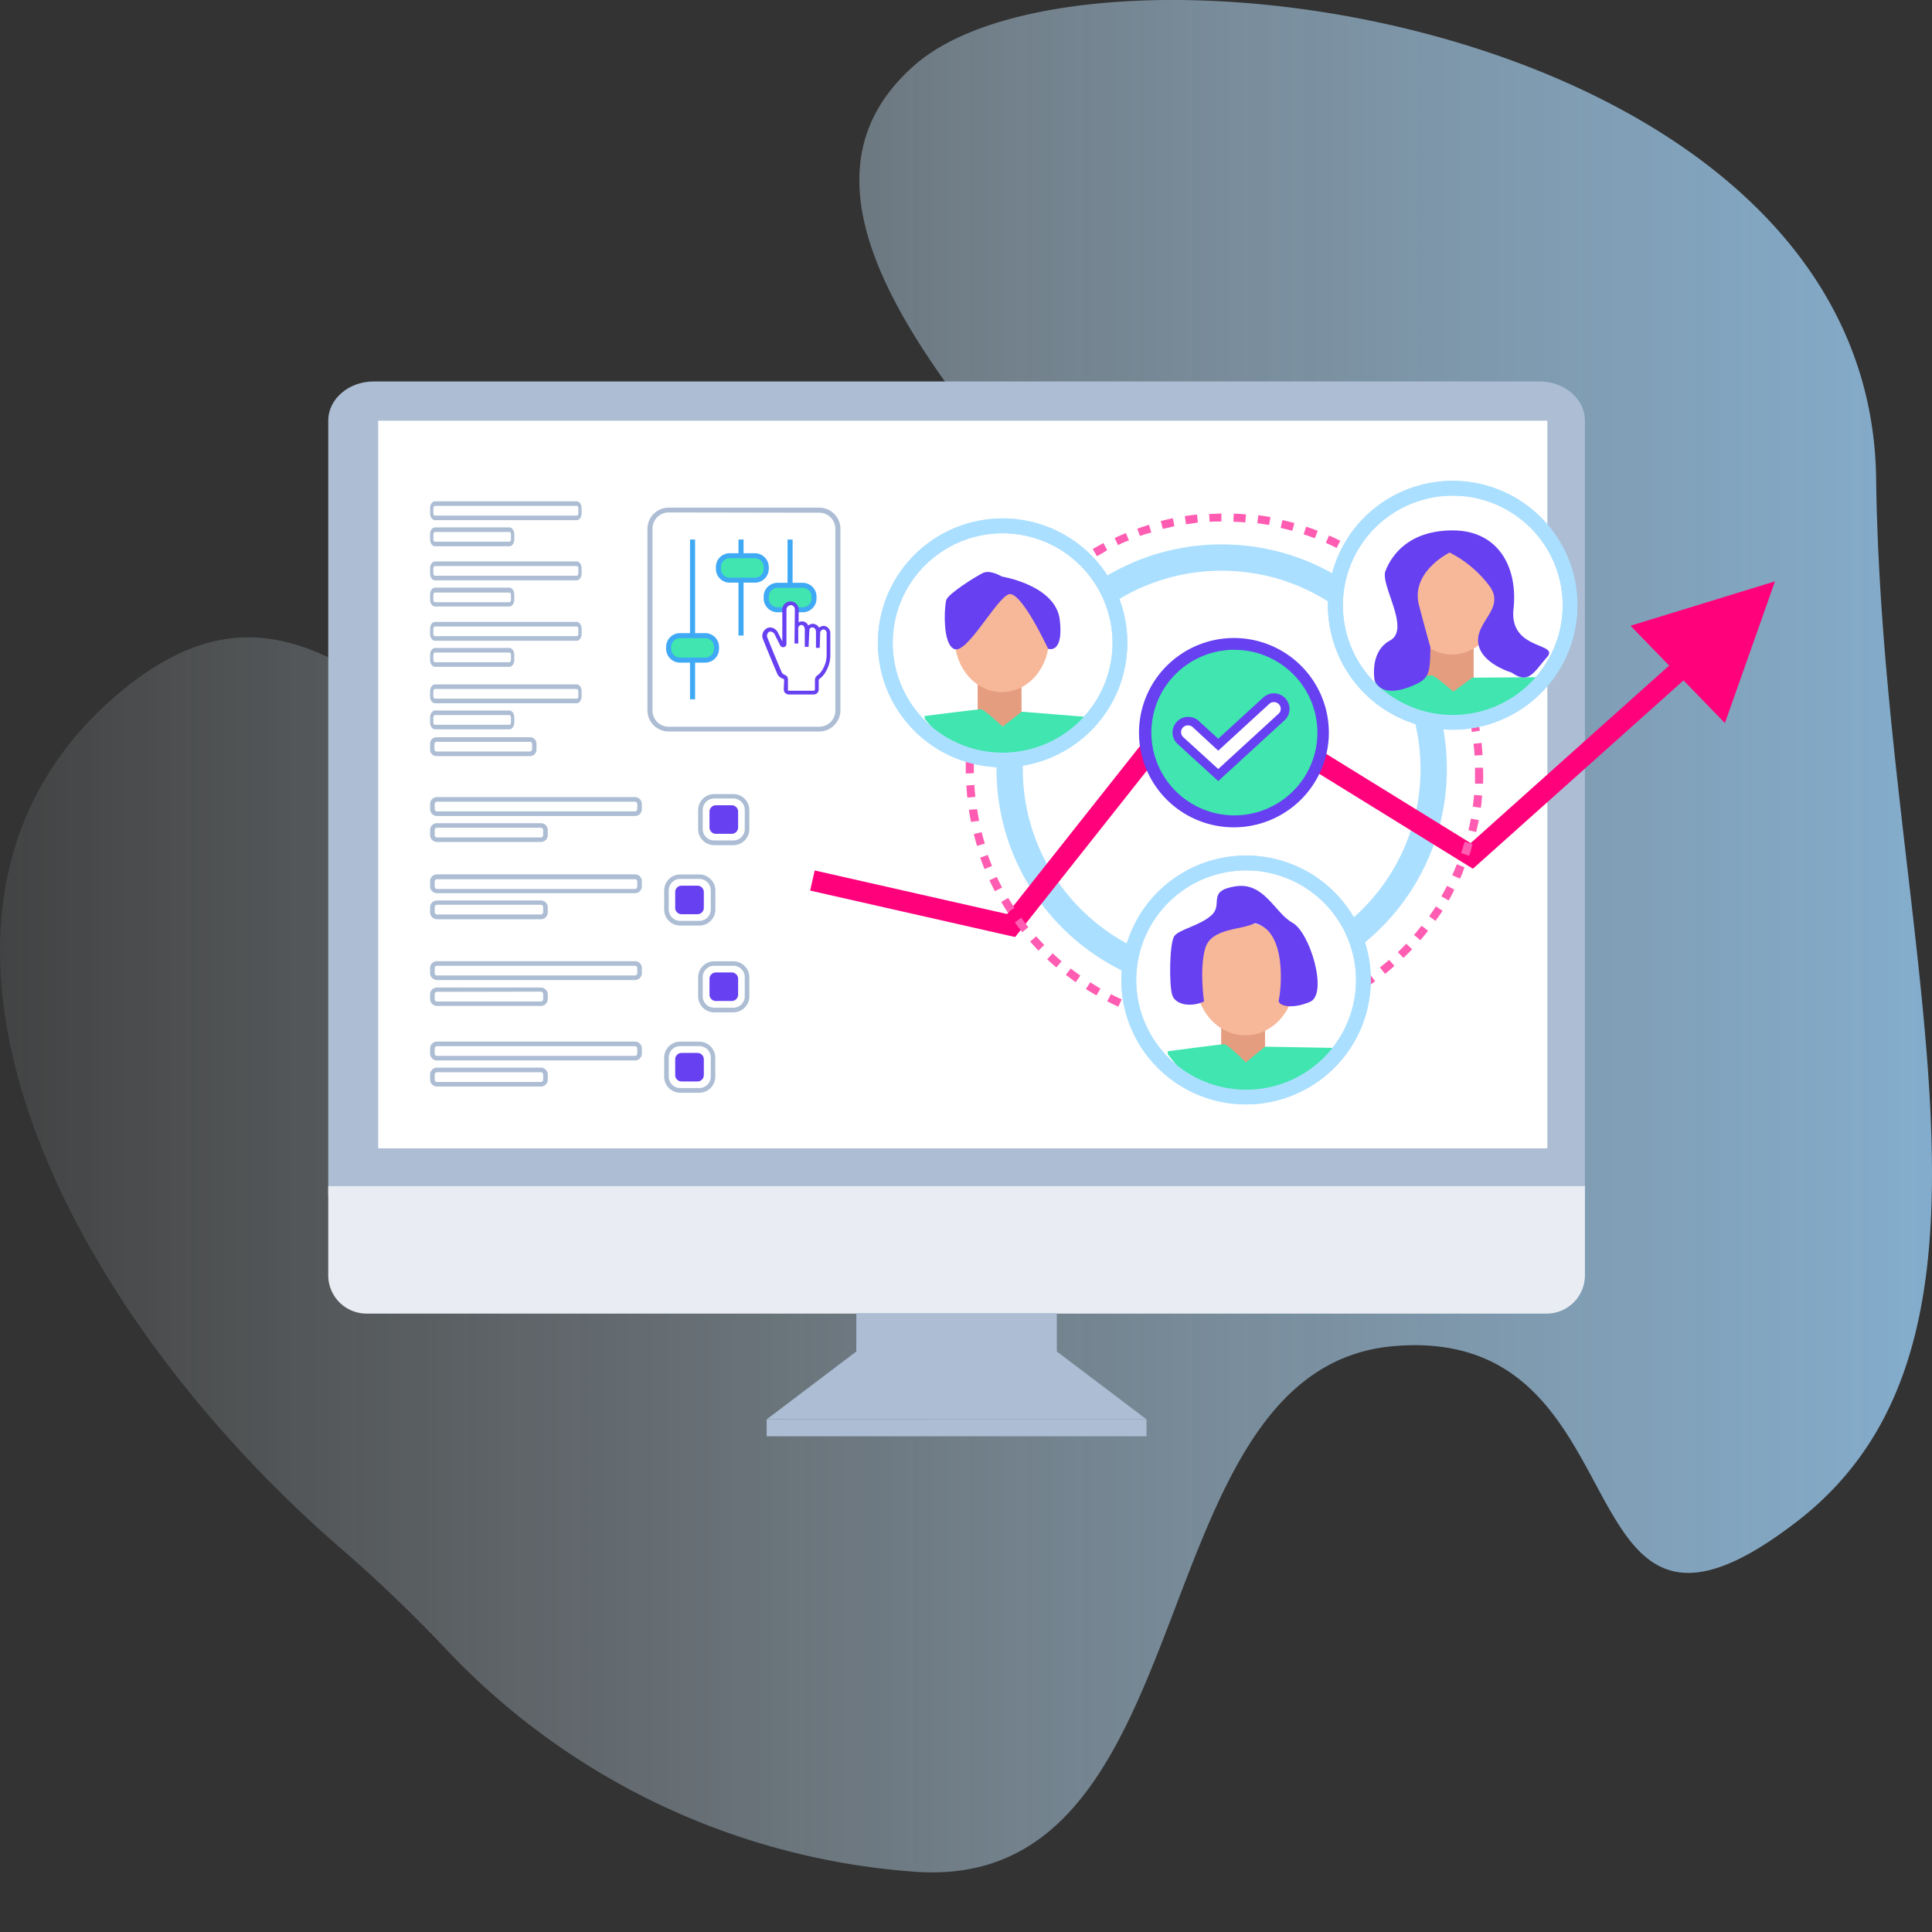 <svg xmlns="http://www.w3.org/2000/svg" width="220" height="220" fill="none"><rect width="100%" height="100%" fill="#333333" stroke="none"/><path fill="url(#a)" d="M50.825 187.829a166.774 166.774 0 0 0-12.123-11.608c-33.254-28.883-54.147-73.887-24.455-97.865 31.844-25.727 44.802 43.415 111.399 33.011 66.597-10.404-56.336-73.742-21.409-104.025 19.991-17.34 108.709-4.875 109.4 47.123.691 51.997 18.623 97.422-8.974 118.759-27.597 21.338-16.442-22.404-45.893-19.944-29.452 2.459-20.878 62.257-54.54 59.862a81.338 81.338 0 0 1-53.405-25.313Z"/><path fill="#ACBDD4" d="M175.306 43.437H42.549c-2.85 0-5.17 2.002-5.17 4.454V136.1h143.098V47.884c0-2.445-2.313-4.447-5.171-4.447Z"/><path fill="#E9EDF3" d="M37.379 135.069h143.098v10.158a4.35 4.35 0 0 1-1.278 3.078 4.37 4.37 0 0 1-3.085 1.275H41.742a4.37 4.37 0 0 1-3.085-1.275 4.35 4.35 0 0 1-1.278-3.078v-10.158Z"/><path fill="#ACBDD4" d="M120.345 149.536H97.511v5.268h22.834v-5.268ZM130.555 161.623H87.301v1.93h43.254v-1.93Z"/><path fill="#ACBDD4" d="M130.555 161.623H87.301l10.21-7.727h22.834l10.21 7.727Z"/><path fill="#fff" d="M176.201 47.906H43.066v82.861H176.2V47.906Z"/><path stroke="#ABDFFF" stroke-miterlimit="10" stroke-width="3" d="M139.114 111.664c13.334 0 24.143-10.784 24.143-24.087 0-13.303-10.809-24.087-24.143-24.087-13.334 0-24.143 10.784-24.143 24.087 0 13.303 10.809 24.087 24.143 24.087Z"/><path fill="#FF017B" d="m202.118 66.203-16.449 5.05 4.4 4.534-22.602 20.22L136.3 76.752l-21.627 27.33L92.77 99.12l-.517 2.293 23.343 5.289 21.249-26.852 30.877 19.074 23.983-21.446 4.712 4.86 5.701-16.135Z"/><path fill="#FF5CB2" d="M139.572 117.229v-.921c.451 0 .909-.001 1.36-.037l.044.914a30.26 30.26 0 0 1-1.404.044Zm-1.396 0c-.466 0-.931-.051-1.396-.094l.08-.907c.45.038.901.067 1.352.087l-.036.914Zm4.188-.116-.087-.914c.444-.037.895-.095 1.346-.16l.13.907c-.494.036-.93.094-1.389.138v.029Zm-6.973-.131a37.963 37.963 0 0 1-1.382-.225l.167-.899c.444.079.887.152 1.338.21l-.123.914Zm9.737-.268-.175-.9c.444-.087.887-.188 1.324-.29l.218.885c-.451.08-.909.181-1.367.276v.029Zm-12.486-.247a32.112 32.112 0 0 1-1.353-.355l.255-.878c.436.123.872.239 1.309.341l-.211.892Zm15.206-.421-.226-.907c.429-.123.858-.268 1.287-.413l.306.863c-.48.153-.931.298-1.367.428v.029Zm-17.897-.355c-.436-.145-.88-.312-1.316-.479l.342-.856c.414.167.843.326 1.272.471l-.298.864Zm20.536-.566-.342-.849c.415-.167.829-.348 1.237-.537l.385.835c-.414.159-.851.348-1.28.522v.029Zm-23.139-.493a38.708 38.708 0 0 1-1.265-.61l.421-.812c.398.203.805.399 1.222.587l-.378.835Zm25.67-.726-.422-.813c.4-.203.8-.42 1.185-.645l.466.791a9.65 9.65 0 0 1-1.229.667Zm-28.164-.559c-.4-.232-.808-.471-1.2-.725l.494-.769c.378.239.771.479 1.164.725l-.458.769Zm30.578-.841-.494-.769c.371-.24.727-.494 1.12-.726l.53.726c-.378.283-.77.544-1.156.791v-.022Zm-32.942-.66c-.378-.269-.727-.552-1.12-.835l.56-.725c.359.275.723.544 1.091.805l-.531.755Zm35.218-.958-.574-.726c.356-.283.727-.573 1.047-.863l.604.689c-.357.334-.713.631-1.077.922v-.022Zm-37.421-.726c-.349-.304-.727-.616-1.04-.936l.625-.667c.335.312.669.617 1.011.907l-.596.696Zm39.53-1.081-.64-.66c.33-.314.65-.633.96-.958l.662.632c-.313.326-.647.66-.982.979v.007Zm-41.566-.834c-.32-.334-.64-.682-.946-1.03l.691-.602c.291.333.604.667.916.994l-.661.638Zm43.493-1.183-.727-.602c.298-.341.589-.725.865-1.045l.728.566c-.262.356-.56.719-.866 1.074v.007Zm-45.333-.914a25.184 25.184 0 0 1-.851-1.11l.727-.537c.262.363.538.726.815 1.074l-.691.573Zm47.057-1.284-.727-.53c.261-.362.516-.725.763-1.124l.771.501c-.267.386-.536.769-.807 1.146v.007Zm-48.722-.979a15.64 15.64 0 0 1-.728-1.183l.793-.464c.225.384.465.769.727 1.146l-.792.501Zm50.176-1.372-.793-.457c.226-.384.444-.783.648-1.189l.814.42c-.153.407-.378.82-.611 1.219l-.058.007Zm-51.631-1.03c-.211-.406-.422-.82-.618-1.248l.829-.384c.196.406.4.82.604 1.211l-.815.421Zm52.911-1.451-.836-.377c.189-.42.371-.834.531-1.248l.85.341c-.101.413-.283.849-.48 1.277l-.065.007Zm-54.089-1.074a27.837 27.837 0 0 1-.494-1.298l.865-.312c.145.428.313.849.48 1.262l-.851.348Zm55.129-1.523-.873-.298c.146-.428.284-.863.415-1.291l.88.261c-.066.435-.211.878-.357 1.32l-.065.008Zm-55.98-1.11c-.138-.443-.262-.9-.371-1.35l.888-.217c.109.435.232.87.363 1.298l-.88.269Zm56.845-1.575-.894-.217c.102-.436.196-.878.283-1.32l.902.173c-.102.457-.204.93-.305 1.364h.014Zm-57.536-1.16a22.65 22.65 0 0 1-.24-1.379l.931-.072c.073.442.146.892.233 1.327l-.924.124Zm58.045-1.611-.909-.13c.058-.436.117-.893.153-1.336l.916.08c-.065.493-.065.965-.16 1.415v-.03Zm-58.466-1.154c-.044-.457-.08-.928-.102-1.385l.916-.051c0 .45.058.9.102 1.35l-.916.086Zm58.728-1.588h-.916v-1.814h.923v.464c.022.414.015.885-.007 1.35Zm-58.903-1.154v-1.4h.916v1.356l-.916.044Zm57.929-2.046c0-.45-.066-.9-.117-1.342l.917-.102c.05.457.087.922.116 1.386l-.916.058Zm-56.911-.668-.916-.072a34.2 34.2 0 0 1 .153-1.393l.916.123c-.036.443-.08.893-.124 1.335l-.029.007Zm56.612-2.016a25.379 25.379 0 0 0-.24-1.328l.895-.189c.094.45.182.914.254 1.371l-.909.145Zm-56.219-.646-.902-.167c.08-.45.175-.907.276-1.364l.902.21c-.102.414-.196.864-.276 1.32Zm55.703-1.988c-.116-.428-.24-.87-.371-1.299l.873-.268c.138.442.269.892.385 1.342l-.887.225Zm-55.1-.668-.872-.246c.123-.443.262-.893.407-1.335l.873.29c-.146.428-.277.863-.408 1.291Zm54.286-1.937a24.58 24.58 0 0 0-.488-1.248l.844-.355c.182.435.356.87.509 1.299l-.865.304Zm-53.42-.624-.858-.333c.167-.428.349-.864.545-1.292l.836.377c-.181.414-.356.835-.516 1.248h-.007Zm52.358-1.857a23.509 23.509 0 0 0-.611-1.204l.807-.436c.226.414.437.835.633 1.248l-.829.392Zm-51.275-.617-.821-.413c.21-.414.436-.827.661-1.234l.8.458c-.189.384-.407.79-.611 1.19h-.029Zm50.024-1.74a21.045 21.045 0 0 0-.727-1.147l.764-.5c.254.376.509.775.727 1.174l-.764.472Zm-48.657-.589-.778-.493c.248-.384.509-.776.778-1.16l.728.522c-.24.355-.495.732-.728 1.11v.021Zm47.166-1.661a29.59 29.59 0 0 0-.829-1.074l.728-.573c.291.356.581.726.85 1.103l-.749.544Zm-45.609-.58-.728-.56c.284-.37.582-.725.88-1.08l.728.588c-.32.34-.604.696-.88 1.052Zm43.901-1.524a30.263 30.263 0 0 0-.924-.987l.654-.638c.328.334.648.675.953 1.016l-.683.609Zm-42.178-.515-.669-.624c.32-.341.647-.675.982-.994l.64.653c-.277.29-.611.617-.924.943l-.029.022Zm40.25-1.451a23.902 23.902 0 0 0-1.01-.892l.589-.726c.363.305.727.617 1.047.929l-.626.689Zm-38.301-.465-.611-.725c.349-.305.727-.61 1.069-.9l.575.726c-.32.32-.669.61-1.004.914l-.029-.014Zm36.236-1.276a27.6 27.6 0 0 0-1.098-.799l.524-.725c.378.261.727.544 1.127.82l-.553.704Zm-34.127-.421-.546-.726c.379-.268.764-.537 1.149-.79l.509.725c-.349.283-.719.566-1.083.805l-.029-.014Zm31.895-1.125c-.378-.24-.771-.471-1.164-.725l.451-.798c.4.225.807.464 1.2.725l-.487.798Zm-29.634-.355-.472-.791c.4-.232.807-.464 1.221-.682l.43.813c-.371.224-.764.464-1.149.674l-.03-.014Zm27.299-.922c-.4-.203-.814-.399-1.229-.58l.371-.834c.429.188.851.384 1.273.595l-.415.82Zm-24.884-.297-.393-.834a28.66 28.66 0 0 1 1.28-.56l.349.842c-.415.124-.829.327-1.236.523v.029Zm22.405-.798c-.422-.16-.851-.32-1.28-.457l.291-.87c.443.144.887.304 1.316.47l-.327.857Zm-19.904-.24-.312-.856c.443-.16.887-.312 1.33-.442l.269.878c-.429.101-.858.239-1.287.391v.03Zm17.329-.616a28.641 28.641 0 0 0-1.316-.327l.204-.892c.451.101.909.218 1.36.34l-.248.879Zm-14.74-.225-.225-.893c.451-.108.909-.217 1.367-.312l.182.9c-.444.123-.888.225-1.324.305Zm12.101-.436a42.74 42.74 0 0 0-1.338-.203l.116-.907c.458.059.924.131 1.382.21l-.16.9Zm-9.454-.108-.138-.9a22.13 22.13 0 0 1 1.389-.181l.094.906c-.414.08-.894.138-1.338.204l-.007-.03Zm6.749-.182a20.86 20.86 0 0 0-1.353-.08l.036-.92c.458 0 .931.043 1.397.086l-.08.914Zm-4.058-.05-.058-.915c.465 0 .93-.043 1.396-.05v.914c-.422-.015-.88 0-1.324.029l-.014.021Z"/><path fill="#fff" d="M114.171 86.54c7.378 0 13.358-5.967 13.358-13.328 0-7.36-5.98-13.328-13.358-13.328s-13.359 5.967-13.359 13.328c0 7.36 5.981 13.328 13.359 13.328Z"/><path fill="#ABDFFF" d="M114.171 87.374c-2.809 0-5.555-.831-7.891-2.388a14.176 14.176 0 0 1-5.231-6.36 14.141 14.141 0 0 1 3.082-15.443 14.232 14.232 0 0 1 15.48-3.067 14.196 14.196 0 0 1 6.372 5.222 14.14 14.14 0 0 1 2.39 7.874 14.17 14.17 0 0 1-4.166 10.01 14.235 14.235 0 0 1-10.036 4.152Zm0-26.648c-2.475 0-4.895.732-6.953 2.104a12.49 12.49 0 0 0-4.609 5.604 12.452 12.452 0 0 0-.713 7.214 12.48 12.48 0 0 0 3.425 6.393 12.53 12.53 0 0 0 13.639 2.707 12.507 12.507 0 0 0 5.617-4.6 12.467 12.467 0 0 0 2.109-6.936 12.488 12.488 0 0 0-3.67-8.825 12.543 12.543 0 0 0-8.845-3.661Z"/><path fill="#E59D80" d="M116.323 77.717h-4.995v4.985h4.995v-4.985Z"/><path fill="#40E5AF" d="M105.277 81.533s6.08-.769 6.436-.769c.356 0 2.458 1.98 2.458 1.98l2.182-1.704 8.144.66-4.254 3.243s-4.741 1.647-5.716 1.59c-.974-.059-5.09-.327-6.079-1.205-.989-.878-3.142-3.468-3.142-3.468"/><path fill="#ABDFFF" d="M114.171 87.374c-2.809 0-5.555-.831-7.891-2.388a14.176 14.176 0 0 1-5.231-6.36 14.141 14.141 0 0 1 3.082-15.443 14.232 14.232 0 0 1 15.48-3.067 14.196 14.196 0 0 1 6.372 5.222 14.14 14.14 0 0 1 2.39 7.874 14.17 14.17 0 0 1-4.166 10.01 14.235 14.235 0 0 1-10.036 4.152Zm0-26.648c-2.475 0-4.895.732-6.953 2.104a12.49 12.49 0 0 0-4.609 5.604 12.452 12.452 0 0 0-.713 7.214 12.48 12.48 0 0 0 3.425 6.393 12.53 12.53 0 0 0 13.639 2.707 12.507 12.507 0 0 0 5.617-4.6 12.467 12.467 0 0 0 2.109-6.936 12.488 12.488 0 0 0-3.67-8.825 12.543 12.543 0 0 0-8.845-3.661Z"/><path fill="#F7B799" d="M114.084 78.813c2.96 0 5.359-2.716 5.359-6.066 0-3.35-2.399-6.065-5.359-6.065s-5.36 2.716-5.36 6.065c0 3.35 2.4 6.066 5.36 6.066Z"/><path fill="#6640F1" d="M114.084 65.652s6.13.98 6.595 4.933c.466 3.955-1.33 3.294-1.33 3.294s-3.098-6.704-4.494-6.203c-1.397.5-4.684 6.697-6.131 6.247-1.447-.45-1.185-4.876-.974-5.594.211-.718 3.345-2.677 4.174-3.083.829-.407 2.16.406 2.16.406Z"/><path fill="#fff" d="M141.899 124.927c7.378 0 13.359-5.967 13.359-13.328s-5.981-13.328-13.359-13.328-13.359 5.967-13.359 13.328 5.981 13.328 13.359 13.328Z"/><path fill="#ABDFFF" d="M141.899 125.761a14.232 14.232 0 0 1-7.893-2.385 14.171 14.171 0 0 1-5.234-6.359 14.135 14.135 0 0 1-.81-8.188 14.167 14.167 0 0 1 3.887-7.257 14.232 14.232 0 0 1 15.481-3.07 14.198 14.198 0 0 1 6.373 5.222 14.15 14.15 0 0 1 2.391 7.875 14.17 14.17 0 0 1-4.164 10.008 14.237 14.237 0 0 1-10.031 4.154Zm0-26.648c-2.475 0-4.895.732-6.953 2.104a12.49 12.49 0 0 0-4.609 5.604 12.46 12.46 0 0 0 2.713 13.607 12.54 12.54 0 0 0 13.638 2.707 12.517 12.517 0 0 0 5.617-4.599 12.47 12.47 0 0 0 2.109-6.937 12.487 12.487 0 0 0-3.67-8.825 12.542 12.542 0 0 0-8.845-3.661Z"/><path fill="#E59D80" d="M144.052 116.387h-4.996v4.985h4.996v-4.985Z"/><path fill="#40E5AF" d="M132.976 119.71s6.08-.805 6.436-.805c.356 0 2.458 2.068 2.458 2.068l2.181-1.785 8.727.152-4.865 3.933s-4.742 1.726-5.716 1.668c-.974-.058-5.09-.341-6.079-1.262-.989-.921-3.142-3.628-3.142-3.628"/><path fill="#ABDFFF" d="M141.899 125.761a14.232 14.232 0 0 1-7.893-2.385 14.171 14.171 0 0 1-5.234-6.359 14.135 14.135 0 0 1-.81-8.188 14.167 14.167 0 0 1 3.887-7.257 14.232 14.232 0 0 1 15.481-3.07 14.198 14.198 0 0 1 6.373 5.222 14.15 14.15 0 0 1 2.391 7.875 14.17 14.17 0 0 1-4.164 10.008 14.237 14.237 0 0 1-10.031 4.154Zm0-26.648c-2.475 0-4.895.732-6.953 2.104a12.49 12.49 0 0 0-4.609 5.604 12.46 12.46 0 0 0 2.713 13.607 12.54 12.54 0 0 0 13.638 2.707 12.517 12.517 0 0 0 5.617-4.599 12.47 12.47 0 0 0 2.109-6.937 12.487 12.487 0 0 0-3.67-8.825 12.542 12.542 0 0 0-8.845-3.661Z"/><path fill="#F7B799" d="M141.812 117.897c3.128 0 5.665-2.872 5.665-6.414s-2.537-6.414-5.665-6.414c-3.129 0-5.665 2.872-5.665 6.414s2.536 6.414 5.665 6.414Z"/><path fill="#6640F1" d="M137.107 114.037c-1.375.66-3.28.457-3.636-.776-.357-1.234-.306-5.913.262-6.682.567-.769 2.988-1.183 4.276-2.416 1.287-1.234-.619-2.721 2.676-3.236 3.294-.515 4.479 3.047 6.486 4.143 2.007 1.095 4.087 8.111 2.007 9.01-2.08.9-3.759.465-3.556-.253.204-.719 1.084-7.814-2.727-8.707-1.549.82-4.996.508-5.665 2.902-.669 2.395-.123 6.015-.123 6.015Z"/><path fill="#fff" d="M165.431 82.252c7.378 0 13.359-5.967 13.359-13.328 0-7.36-5.981-13.328-13.359-13.328s-13.358 5.968-13.358 13.328c0 7.36 5.98 13.328 13.358 13.328Z"/><path fill="#ABDFFF" d="M165.431 83.093a14.225 14.225 0 0 1-7.894-2.38 14.171 14.171 0 0 1-5.237-6.357 14.135 14.135 0 0 1 3.069-15.446 14.213 14.213 0 0 1 7.271-3.882 14.234 14.234 0 0 1 8.208.804 14.194 14.194 0 0 1 6.376 5.218 14.148 14.148 0 0 1 2.395 7.874 14.17 14.17 0 0 1-4.159 10.01 14.235 14.235 0 0 1-10.029 4.16Zm0-26.655c-2.475 0-4.895.732-6.953 2.104a12.49 12.49 0 0 0-4.609 5.604 12.46 12.46 0 0 0 2.713 13.607 12.54 12.54 0 0 0 13.638 2.707 12.509 12.509 0 0 0 5.617-4.6 12.467 12.467 0 0 0 2.109-6.936 12.483 12.483 0 0 0-3.67-8.825 12.544 12.544 0 0 0-8.845-3.661Z"/><path fill="#E59D80" d="M167.809 73.69h-5.417v5.406h5.417V73.69Z"/><path fill="#40E5AF" d="M156.596 77.63s6.079-.725 6.435-.725c.357 0 2.458 1.85 2.458 1.85l2.182-1.59 7.592-.05-3.702 3.7s-4.734 1.538-5.715 1.451c-.982-.087-5.091-.312-6.08-1.132-.989-.82-3.141-3.235-3.141-3.235"/><path fill="#ABDFFF" d="M165.431 83.093a14.225 14.225 0 0 1-7.894-2.38 14.171 14.171 0 0 1-5.237-6.357 14.135 14.135 0 0 1 3.069-15.446 14.213 14.213 0 0 1 7.271-3.882 14.234 14.234 0 0 1 8.208.804 14.194 14.194 0 0 1 6.376 5.218 14.148 14.148 0 0 1 2.395 7.874 14.17 14.17 0 0 1-4.159 10.01 14.235 14.235 0 0 1-10.029 4.16Zm0-26.655c-2.475 0-4.895.732-6.953 2.104a12.49 12.49 0 0 0-4.609 5.604 12.46 12.46 0 0 0 2.713 13.607 12.54 12.54 0 0 0 13.638 2.707 12.509 12.509 0 0 0 5.617-4.6 12.467 12.467 0 0 0 2.109-6.936 12.483 12.483 0 0 0-3.67-8.825 12.544 12.544 0 0 0-8.845-3.661Z"/><path fill="#F7B799" d="M165.344 74.532c2.96 0 5.359-2.715 5.359-6.065 0-3.35-2.399-6.065-5.359-6.065s-5.36 2.715-5.36 6.065c0 3.35 2.4 6.066 5.36 6.066Z"/><path fill="#6640F1" d="M156.537 77.507c.873 1.9 3.455 1.03 4.894.312 1.44-.718 1.389-1.647 1.455-4.114 0 0-.298-.972-1.302-4.781-1.003-3.809 3.491-6.007 3.491-6.007a13.075 13.075 0 0 1 4.639 3.954c1.6 2.467-1.643 3.903-1.389 6.297.255 2.394 3.811 3.417 3.811 3.417 1.956 1.386 2.523-.05 4.021-1.748 1.498-1.698-4.327-.726-3.81-5.5.516-4.773-1.753-8.938-6.923-8.938-5.171 0-7.04 3.026-7.658 4.622-.618 1.596 2.909 6.624.517 7.915-2.393 1.291-1.746 4.57-1.746 4.57Z"/><path fill="#40E5AF" d="M140.503 93.541c5.594 0 10.13-4.525 10.13-10.106 0-5.582-4.536-10.107-10.13-10.107-5.595 0-10.13 4.525-10.13 10.107 0 5.581 4.535 10.106 10.13 10.106Z"/><path fill="#6640F1" d="M140.51 94.209a10.815 10.815 0 0 1-6.921-2.491 10.777 10.777 0 0 1-3.448-5.228 10.764 10.764 0 0 1 3.57-11.435 10.824 10.824 0 0 1 11.959-1.095 10.787 10.787 0 0 1 4.407 4.457 10.755 10.755 0 0 1 1.181 6.15 10.798 10.798 0 0 1-3.525 6.872 10.845 10.845 0 0 1-7.223 2.77Zm0-20.22a9.468 9.468 0 0 0-5.133 1.545 9.415 9.415 0 0 0-1.826 14.21 9.471 9.471 0 0 0 14.355-.384 9.426 9.426 0 0 0 2.058-4.939 9.412 9.412 0 0 0-2.052-6.927 9.473 9.473 0 0 0-6.362-3.448 9.553 9.553 0 0 0-1.062-.043l.022-.015Z"/><path fill="#fff" d="m138.721 88.259-4.319-3.947a1.274 1.274 0 0 1-.014-1.739 1.279 1.279 0 0 1 1.737-.14l2.596 2.372 5.476-5.013a1.276 1.276 0 0 1 1.8.076 1.268 1.268 0 0 1-.077 1.796l-7.199 6.595Z"/><path fill="#6640F1" d="m138.721 88.941-4.661-4.258a1.775 1.775 0 0 1 1.139-3.048c.462-.027.917.126 1.268.428l2.254 2.06 5.134-4.7a1.778 1.778 0 0 1 2.982 1.379c-.02.47-.227.914-.575 1.232l-7.541 6.907Zm-3.461-6.34a.77.77 0 0 0-.517 1.341l3.978 3.628 6.858-6.283a.763.763 0 0 0-.488-1.335.731.731 0 0 0-.552.196l-5.818 5.333-2.909-2.685a.792.792 0 0 0-.552-.196Z"/><path fill="#ACBDD4" d="M79.498 94.419v-2.177a1.835 1.835 0 0 1 1.825-1.821h2.182c.484.002.947.195 1.289.536.341.341.534.803.536 1.285v2.177a1.826 1.826 0 0 1-.536 1.285 1.835 1.835 0 0 1-1.289.536h-2.182a1.835 1.835 0 0 1-1.825-1.821Zm1.825-3.49a1.303 1.303 0 0 0-1.301 1.299v2.177a1.297 1.297 0 0 0 1.301 1.298h2.182a1.304 1.304 0 0 0 1.302-1.299v-2.176a1.297 1.297 0 0 0-1.302-1.299h-2.182ZM75.63 103.575v-2.177c.001-.482.194-.944.536-1.285a1.834 1.834 0 0 1 1.289-.536h2.181a1.834 1.834 0 0 1 1.826 1.821v2.177a1.832 1.832 0 0 1-1.825 1.821h-2.182a1.832 1.832 0 0 1-1.826-1.821Zm1.825-3.49a1.302 1.302 0 0 0-1.302 1.299v2.176a1.298 1.298 0 0 0 1.302 1.299h2.181a1.299 1.299 0 0 0 1.302-1.299v-2.176a1.302 1.302 0 0 0-1.302-1.299h-2.181Z"/><path fill="#6640F1" d="M77.615 104.105h1.803a.727.727 0 0 0 .727-.726v-1.799a.727.727 0 0 0-.727-.726h-1.803a.727.727 0 0 0-.727.726v1.799c0 .401.325.726.727.726ZM81.52 94.948h1.803a.726.726 0 0 0 .727-.725v-1.8c0-.4-.325-.725-.727-.725H81.52a.726.726 0 0 0-.727.725v1.8c0 .4.325.725.727.725ZM81.52 113.986h1.803a.727.727 0 0 0 .727-.726v-1.799a.726.726 0 0 0-.727-.725H81.52a.726.726 0 0 0-.727.725v1.799c0 .401.325.726.727.726ZM77.615 123.149h1.803a.726.726 0 0 0 .727-.725v-1.799a.727.727 0 0 0-.727-.726h-1.803a.727.727 0 0 0-.727.726v1.799c0 .401.325.725.727.725Z"/><path fill="#ACBDD4" d="M79.498 113.464v-2.177a1.826 1.826 0 0 1 1.825-1.821h2.182a1.826 1.826 0 0 1 1.825 1.821v2.177a1.82 1.82 0 0 1-1.825 1.814h-2.182a1.827 1.827 0 0 1-1.825-1.814Zm1.825-3.49a1.299 1.299 0 0 0-1.302 1.299v2.176a1.299 1.299 0 0 0 1.302 1.299h2.182a1.299 1.299 0 0 0 1.302-1.299v-2.176a1.299 1.299 0 0 0-1.302-1.299h-2.182ZM75.63 122.613v-2.177a1.83 1.83 0 0 1 1.825-1.821h2.181a1.835 1.835 0 0 1 1.811 1.821v2.177a1.825 1.825 0 0 1-.537 1.285 1.836 1.836 0 0 1-1.288.536H77.44a1.835 1.835 0 0 1-1.81-1.821Zm1.825-3.49a1.291 1.291 0 0 0-.92.38 1.3 1.3 0 0 0-.382.919v2.176a1.296 1.296 0 0 0 .804 1.2c.158.065.327.099.498.099h2.181a1.302 1.302 0 0 0 1.302-1.299v-2.176a1.299 1.299 0 0 0-1.302-1.299h-2.181ZM48.978 92.14v-.587a.782.782 0 0 1 .785-.783h22.543a.786.786 0 0 1 .785.783v.588a.774.774 0 0 1-.785.776H49.763a.78.78 0 0 1-.785-.776Zm.785-.848a.262.262 0 0 0-.262.261v.588a.261.261 0 0 0 .262.254h22.543a.262.262 0 0 0 .262-.254v-.588a.26.26 0 0 0-.262-.261H49.763ZM48.978 95.1v-.587a.774.774 0 0 1 .785-.776h11.824a.78.78 0 0 1 .786.776v.588a.774.774 0 0 1-.786.776H49.763a.779.779 0 0 1-.785-.776Zm.785-.848a.262.262 0 0 0-.262.261v.588a.26.26 0 0 0 .262.26h11.824a.262.262 0 0 0 .262-.26v-.588a.261.261 0 0 0-.262-.261H49.763ZM48.978 58.455v-.588c0-.428.254-.776.56-.776h16.129c.313 0 .56.348.56.776v.588c0 .428-.248.776-.56.776h-16.13c-.305 0-.56-.348-.56-.776Zm.56-.849c-.102 0-.19.116-.19.261v.588c0 .138.088.261.19.261h16.129c.109 0 .189-.123.189-.261v-.588c0-.145-.08-.26-.19-.26H49.539ZM48.978 61.422v-.587c0-.428.254-.776.56-.776h8.464c.306 0 .56.348.56.776v.587c0 .428-.254.784-.56.784h-8.464c-.306 0-.56-.356-.56-.784Zm.56-.841c-.102 0-.19.116-.19.254v.587c0 .146.088.262.19.262h8.464c.102 0 .182-.116.182-.262v-.587c0-.138-.08-.254-.182-.254h-8.464ZM48.978 65.297v-.58c0-.436.254-.784.56-.784h16.129c.313 0 .56.348.56.783v.58c0 .436-.248.784-.56.784h-16.13c-.305.015-.56-.334-.56-.783Zm.56-.842c-.102 0-.19.116-.19.261v.58c0 .146.088.262.19.262h16.129c.109 0 .189-.116.189-.261v-.58c0-.146-.08-.262-.19-.262H49.539ZM48.978 68.286v-.588c0-.428.254-.783.56-.783h8.464c.306 0 .56.355.56.783v.588c0 .428-.254.776-.56.776h-8.464c-.306 0-.56-.348-.56-.776Zm.56-.813c-.102 0-.19.116-.19.261v.588c0 .138.088.254.19.254h8.464c.102 0 .182-.116.182-.254v-.588c0-.145-.08-.26-.182-.26h-8.464ZM48.978 72.182v-.588c0-.428.254-.776.56-.776h16.129c.313 0 .56.348.56.776v.588c0 .428-.248.783-.56.783h-16.13c-.305 0-.56-.355-.56-.783Zm.56-.842c-.102 0-.19.116-.19.254v.588c0 .145.088.26.19.26h16.129c.109 0 .189-.115.189-.26v-.588c0-.138-.08-.254-.19-.254H49.539ZM48.978 75.156v-.587c0-.436.254-.784.56-.784h8.464c.306 0 .56.349.56.784v.587c0 .429-.254.777-.56.777h-8.464c-.306 0-.56-.348-.56-.777Zm.56-.848c-.102 0-.19.116-.19.26v.588c0 .138.088.254.19.254h8.464c.102 0 .182-.116.182-.254v-.587c0-.145-.08-.261-.182-.261h-8.464ZM48.978 79.306v-.587c0-.436.254-.784.56-.784h16.129c.313 0 .56.348.56.784v.587c0 .428-.248.776-.56.776h-16.13c-.305 0-.56-.348-.56-.776Zm.56-.849c-.102 0-.19.116-.19.262v.587c0 .138.088.254.19.254h16.129c.109 0 .189-.116.189-.254v-.587c0-.146-.08-.262-.19-.262H49.539ZM48.978 82.273v-.587c0-.428.254-.777.56-.777h8.464c.306 0 .56.349.56.777v.587c0 .429-.254.777-.56.777h-8.464c-.306 0-.56-.341-.56-.776Zm.56-.848c-.102 0-.19.116-.19.26v.588c0 .146.088.262.19.262h8.464c.102 0 .182-.116.182-.261v-.588c0-.145-.08-.261-.182-.261h-8.464ZM48.978 85.32v-.587a.724.724 0 0 1 .727-.783h10.653a.73.73 0 0 1 .728.783v.588a.724.724 0 0 1-.728.776H49.683a.728.728 0 0 1-.705-.776Zm.727-.848a.246.246 0 0 0-.233.261v.588a.247.247 0 0 0 .233.254h10.653a.247.247 0 0 0 .233-.254v-.588a.246.246 0 0 0-.233-.261H49.705ZM48.978 100.934v-.588a.782.782 0 0 1 .785-.783h22.543a.787.787 0 0 1 .785.783v.588a.779.779 0 0 1-.785.776H49.763a.771.771 0 0 1-.555-.225.778.778 0 0 1-.23-.551Zm.785-.813a.263.263 0 0 0-.262.261v.588a.262.262 0 0 0 .262.261h22.543a.262.262 0 0 0 .262-.261v-.588a.263.263 0 0 0-.262-.261H49.763ZM48.978 103.901v-.587a.771.771 0 0 1 .23-.552.79.79 0 0 1 .555-.225h11.824a.79.79 0 0 1 .555.225.771.771 0 0 1 .23.552v.587a.775.775 0 0 1-.785.777H49.763a.79.79 0 0 1-.725-.478.775.775 0 0 1-.06-.299Zm.785-.878a.263.263 0 0 0-.262.262v.587a.262.262 0 0 0 .262.261h11.824a.262.262 0 0 0 .262-.261v-.587a.26.26 0 0 0-.262-.262H49.763ZM48.978 110.816v-.588a.775.775 0 0 1 .785-.776h22.543a.772.772 0 0 1 .555.224.783.783 0 0 1 .23.552v.588a.784.784 0 0 1-.785.783H49.763a.786.786 0 0 1-.785-.783Zm.785-.842a.26.26 0 0 0-.262.254v.588a.256.256 0 0 0 .162.241c.032.013.066.02.1.02h22.543a.264.264 0 0 0 .242-.162.254.254 0 0 0 .02-.099v-.588a.26.26 0 0 0-.262-.254H49.763ZM48.978 113.783v-.602a.78.78 0 0 1 .785-.726h11.824a.787.787 0 0 1 .786.726v.58a.782.782 0 0 1-.786.784H49.763a.788.788 0 0 1-.785-.762Zm.785-.842a.263.263 0 0 0-.262.261v.581a.262.262 0 0 0 .262.261h11.824a.264.264 0 0 0 .242-.161.262.262 0 0 0 .02-.1v-.602a.255.255 0 0 0-.077-.185.265.265 0 0 0-.185-.077l-11.824.022ZM48.978 119.971v-.58a.782.782 0 0 1 .785-.784h22.543a.787.787 0 0 1 .785.784v.58a.787.787 0 0 1-.785.784H49.763a.786.786 0 0 1-.785-.784Zm.785-.841a.262.262 0 0 0-.262.261v.58a.255.255 0 0 0 .077.185.265.265 0 0 0 .185.077h22.543a.264.264 0 0 0 .242-.162.255.255 0 0 0 .02-.1v-.58a.262.262 0 0 0-.262-.261H49.763ZM48.978 122.946v-.588a.784.784 0 0 1 .785-.783h11.824a.786.786 0 0 1 .786.783v.588a.775.775 0 0 1-.786.776H49.763a.771.771 0 0 1-.555-.224.771.771 0 0 1-.23-.552Zm.785-.849a.263.263 0 0 0-.262.261v.588a.262.262 0 0 0 .262.261h11.824a.262.262 0 0 0 .262-.261v-.588a.263.263 0 0 0-.262-.261H49.763Z"/><path fill="#fff" d="M85.04 58.063h-.648c-5.73 0-10.377 4.635-10.377 10.353v4.237c0 5.718 4.646 10.353 10.377 10.353h.647c5.732 0 10.378-4.635 10.378-10.353v-4.237c0-5.718-4.646-10.353-10.378-10.353Z"/><path fill="#ACBDD4" d="M93.279 83.297H76.146a2.425 2.425 0 0 1-1.713-.708 2.413 2.413 0 0 1-.709-1.708V60.218a2.42 2.42 0 0 1 .712-1.706 2.432 2.432 0 0 1 1.71-.71h17.133a2.432 2.432 0 0 1 1.71.71 2.42 2.42 0 0 1 .711 1.706V80.91a2.413 2.413 0 0 1-.72 1.69 2.425 2.425 0 0 1-1.701.697ZM76.146 58.353a1.852 1.852 0 0 0-1.713 1.153 1.84 1.84 0 0 0-.134.712V80.91a1.84 1.84 0 0 0 1.847 1.843h17.133c.49 0 .96-.195 1.306-.54a1.84 1.84 0 0 0 .54-1.303V60.218a1.841 1.841 0 0 0-1.846-1.836l-17.133-.029Z"/><path fill="#3FA9F5" d="M79.15 61.437h-.575v18.196h.574V61.437ZM84.669 61.437h-.575v10.934h.575V61.437Z"/><path fill="#40E5AF" d="M80.233 72.37h-2.735a1.35 1.35 0 0 0-1.352 1.35v.087c0 .745.605 1.35 1.352 1.35h2.735c.747 0 1.352-.605 1.352-1.35v-.087c0-.745-.605-1.35-1.352-1.35Z"/><path fill="#3FA9F5" d="M80.298 75.454h-2.865a1.582 1.582 0 0 1-1.458-.972 1.571 1.571 0 0 1-.12-.603v-.21a1.572 1.572 0 0 1 .974-1.455c.192-.079.397-.12.604-.12h2.865a1.58 1.58 0 0 1 1.578 1.575v.21a1.573 1.573 0 0 1-1.578 1.575Zm-2.865-2.786a1.005 1.005 0 0 0-1.004 1v.211a1 1 0 0 0 1.004 1.001h2.865a1.005 1.005 0 0 0 1.004-1v-.211a1 1 0 0 0-1.004-1.001h-2.865Z"/><path fill="#40E5AF" d="M85.897 63.272h-2.734c-.747 0-1.352.604-1.352 1.35v.087c0 .745.605 1.35 1.352 1.35h2.734c.747 0 1.353-.605 1.353-1.35v-.087c0-.746-.606-1.35-1.353-1.35Z"/><path fill="#3FA9F5" d="M85.956 66.349h-2.858a1.58 1.58 0 0 1-1.578-1.575v-.203a1.572 1.572 0 0 1 1.578-1.574h2.858a1.587 1.587 0 0 1 1.585 1.574v.21a1.58 1.58 0 0 1-1.585 1.568Zm-2.858-2.786a1.005 1.005 0 0 0-1.004 1.008v.21a1 1 0 0 0 1.004 1.002h2.858a1.005 1.005 0 0 0 1.003-1.002v-.21a1 1 0 0 0-1.003-1.001l-2.858-.007Z"/><path fill="#40E5AF" d="M91.337 66.646h-2.734c-.747 0-1.353.604-1.353 1.35v.087c0 .745.606 1.35 1.353 1.35h2.734c.747 0 1.353-.605 1.353-1.35v-.087c0-.746-.606-1.35-1.353-1.35Z"/><path fill="#3FA9F5" d="M91.402 69.722h-2.858a1.587 1.587 0 0 1-1.585-1.574v-.21a1.58 1.58 0 0 1 1.585-1.575h2.858a1.58 1.58 0 0 1 1.578 1.575v.21a1.572 1.572 0 0 1-1.578 1.574Zm-2.858-2.786a1.005 1.005 0 0 0-1.003 1.002v.21a1 1 0 0 0 1.004 1.001h2.857a1.005 1.005 0 0 0 1.004-1v-.211a1 1 0 0 0-1.004-1.002h-2.858Z"/><path fill="#3FA9F5" d="M90.253 61.437h-.574v5.21h.574v-5.21Z"/><path fill="#fff" d="M89.504 77.442a.362.362 0 0 0-.232-.356.938.938 0 0 1-.51-.348c-.138-.261-1.33-3.2-1.68-4.048a.767.767 0 0 1 .263-.915h.05a.604.604 0 0 1 .51 0c.193.076.351.221.443.407l.611 1.219a.16.16 0 0 0 .298-.073l.036-3.889a.725.725 0 0 1 .691-.725h.044a.728.728 0 0 1 .727.725v3.882l.066-1.727a.587.587 0 0 1 .581-.573.516.516 0 0 1 .386.181.724.724 0 0 1 .203.53v1.995l.095-1.908a.544.544 0 0 1 .56-.522c.117.008.23.048.327.116a.725.725 0 0 1 .284.58v1.85l.058-1.698a.616.616 0 0 1 .589-.609.538.538 0 0 1 .487.341.564.564 0 0 1 .066.268v2.525a3.324 3.324 0 0 1-.458 1.698c-.168.31-.401.58-.684.79a.428.428 0 0 0-.204.364v1.03a.362.362 0 0 1-.378.355h-2.821a.358.358 0 0 1-.35-.37l-.058-1.095Z"/><path fill="#6640F1" d="M89.817 79.081a.612.612 0 0 1-.414-.18.587.587 0 0 1-.153-.414l.043-1.045a.152.152 0 0 0-.094-.145 1.076 1.076 0 0 1-.625-.45c-.139-.261-1.23-2.902-1.695-4.07a.963.963 0 0 1 .35-1.168l.058-.044a.815.815 0 0 1 .727-.05c.245.09.446.272.56.507l.509 1.016V69.41a.936.936 0 0 1 .909-.921h.05a.925.925 0 0 1 .902.936v1.45a.728.728 0 0 1 .7-.05.725.725 0 0 1 .246.181c.06.068.112.144.152.225a.794.794 0 0 1 .524-.195.824.824 0 0 1 .45.152.98.98 0 0 1 .255.29.8.8 0 0 1 .51-.203.779.779 0 0 1 .683.457.84.84 0 0 1 .087.37v2.525a3.623 3.623 0 0 1-.494 1.806c-.174.34-.422.635-.728.864a.217.217 0 0 0-.101.181v1.03a.572.572 0 0 1-.597.573h-2.814Zm-.094-1.625v1.045a.109.109 0 0 0 0 .102.136.136 0 0 0 .101.05h2.815a.153.153 0 0 0 .116-.043.144.144 0 0 0 .044-.102v-1.03a.666.666 0 0 1 .283-.573c.26-.191.471-.44.618-.726a3.15 3.15 0 0 0 .43-1.588v-2.525c-.001-.061-.016-.12-.044-.174-.08-.145-.175-.225-.291-.218a.408.408 0 0 0-.4.399l-.051 1.698h-.429v-1.85a.508.508 0 0 0-.19-.407.394.394 0 0 0-.344-.053.326.326 0 0 0-.215.293l-.095 1.908h-.429v-1.995a.58.58 0 0 0-.138-.385.312.312 0 0 0-.233-.116.386.386 0 0 0-.378.37l.008 1.741h-.43l.044-3.881a.493.493 0 0 0-.48-.5v-.219.247a.488.488 0 0 0-.48.486v3.89a.377.377 0 0 1-.55.358.378.378 0 0 1-.177-.192l-.61-1.219a.61.61 0 0 0-.32-.297.364.364 0 0 0-.328 0 .551.551 0 0 0-.189.653c.727 1.813 1.57 3.823 1.672 4.026.103.122.24.21.393.254a.56.56 0 0 1 .277.566v.007Z"/><defs><linearGradient id="a" x1=".001" x2="220" y1="106.607" y2="106.607" gradientUnits="userSpaceOnUse"><stop stop-color="#EFFAFF" stop-opacity=".08"/><stop offset="1" stop-color="#9DD3FD" stop-opacity=".76"/></linearGradient></defs></svg>